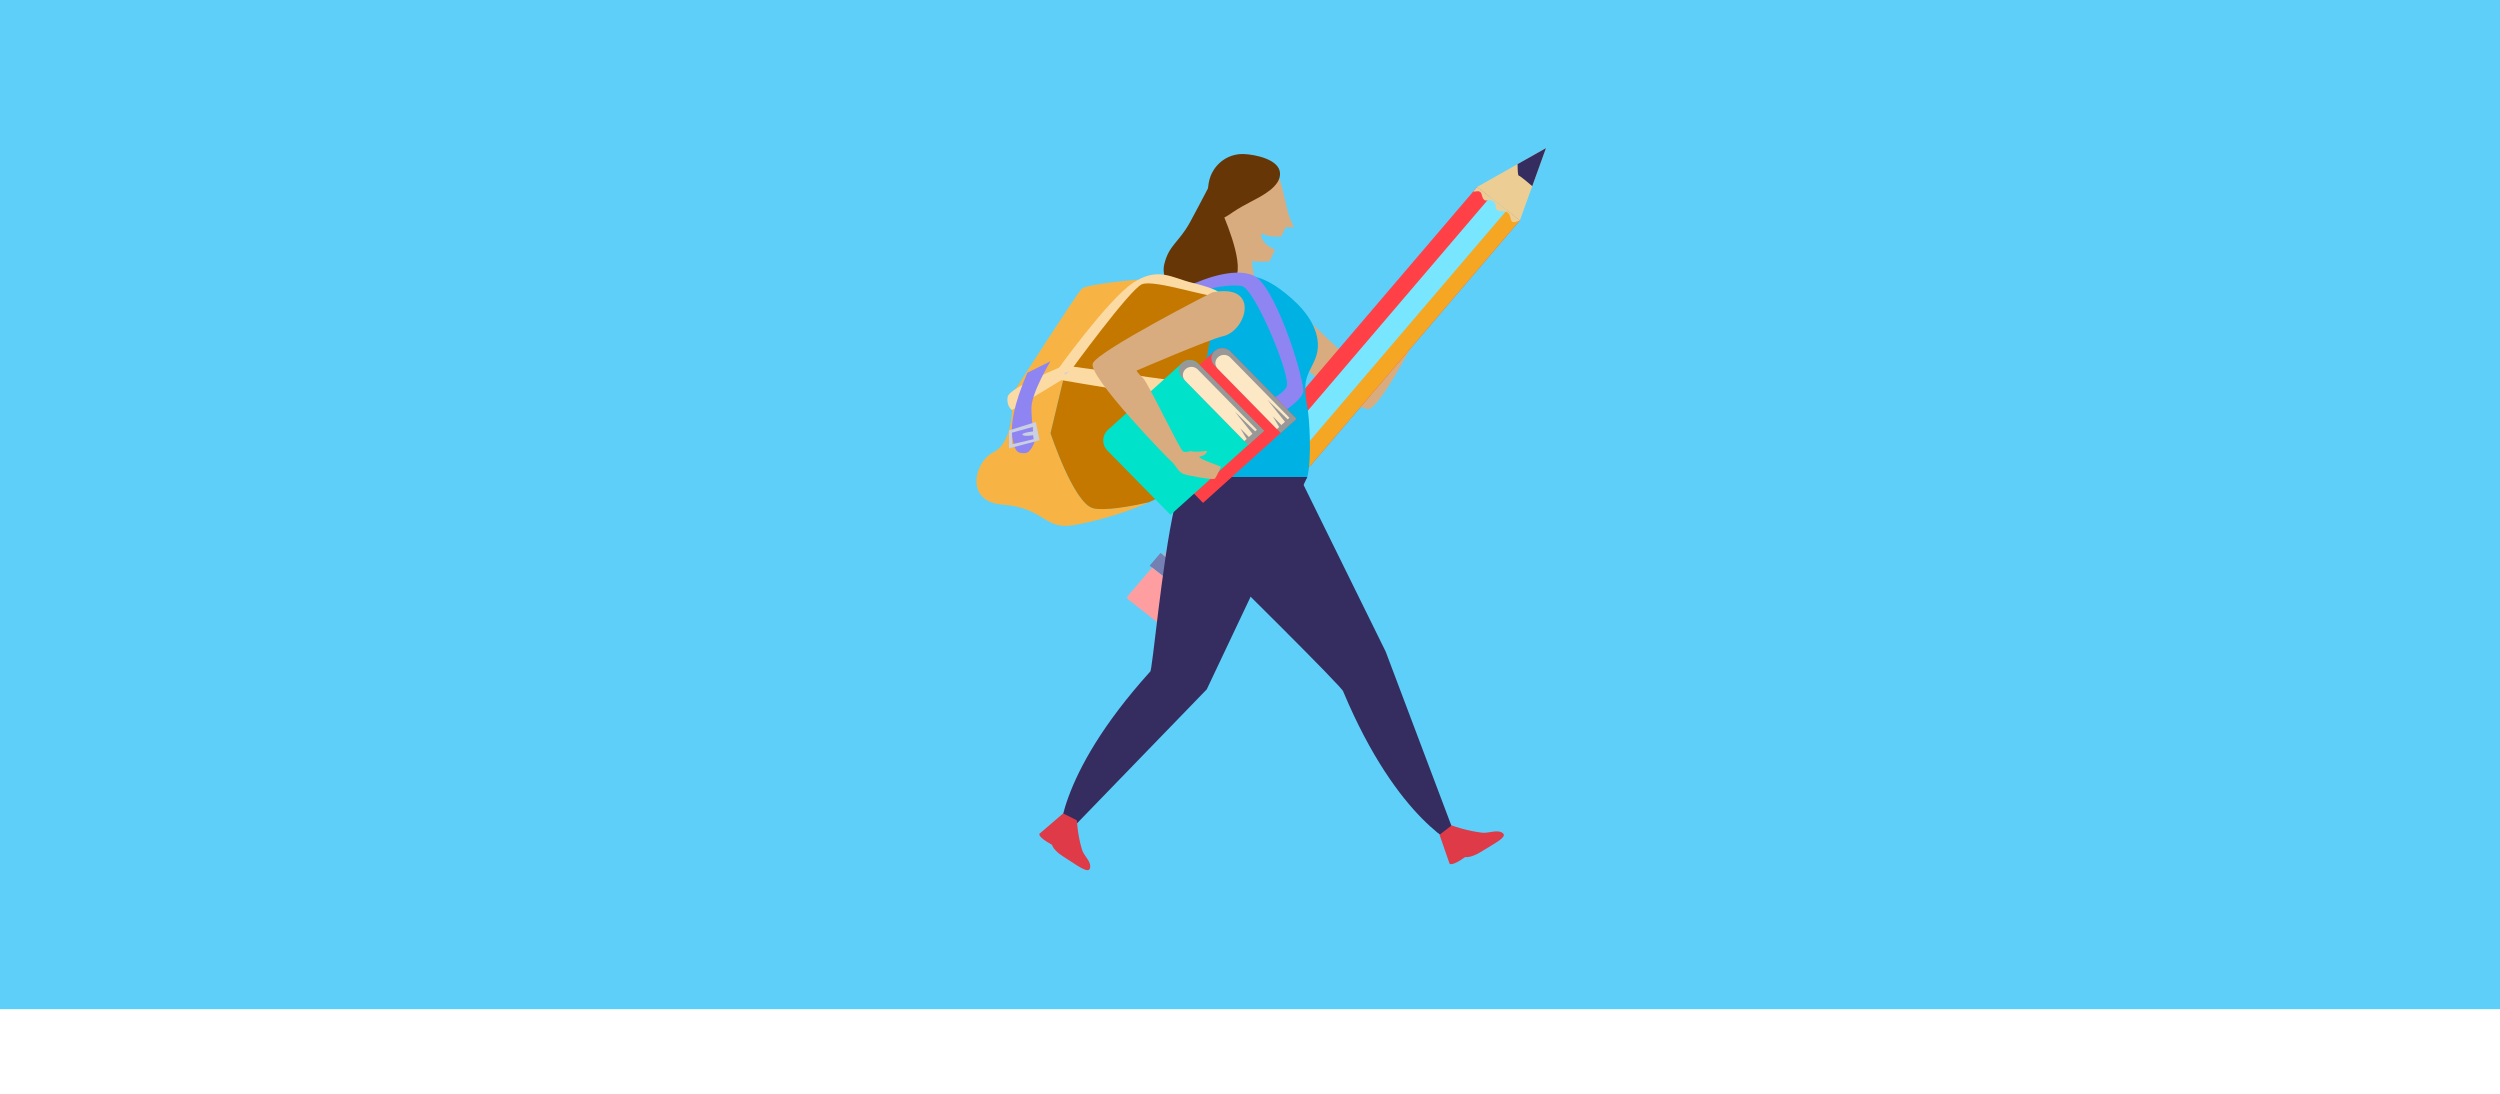 <svg xmlns="http://www.w3.org/2000/svg" viewBox="0 0 1090 476.88"><defs><style>      .cls-1 {        fill: #5ecff8;      }      .cls-2 {        fill: #ff4147;      }      .cls-3 {        fill: #de3a47;      }      .cls-4 {        fill: #c57800;      }      .cls-5 {        fill: #7380b1;      }      .cls-6 {        fill: #ff9ea1;      }      .cls-7 {        fill: #8e85f2;      }      .cls-8 {        fill: #a8b0ce;      }      .cls-9 {        fill: #00b2e3;      }      .cls-10 {        isolation: isolate;      }      .cls-11 {        fill: #00e2ca;      }      .cls-12 {        fill: #f7b445;      }      .cls-13 {        fill: #fce8c5;      }      .cls-14 {        fill: #663606;      }      .cls-15 {        fill: #352c60;      }      .cls-16 {        fill: #ecce95;      }      .cls-17 {        fill: #fbdaa3;      }      .cls-18 {        fill: #78e6ff;      }      .cls-19 {        fill: #cacfe1;      }      .cls-20 {        fill: #d8ac7f;      }      .cls-21 {        fill: #f5a623;      }      .cls-22 {        fill: #989898;        mix-blend-mode: multiply;      }    </style></defs><g class="cls-10"><g id="Capa_1"><rect class="cls-1" width="1090" height="440"></rect><g><path class="cls-20" d="M546.95,143.73s43.39,34.75,49.51,34.64,27.93-44.59,28.58-46.53,3.38-4.31,3.28-6.62-2.17-12.58-3.2-12.93-6.04-.38-6.04-.38c0,0,.38,10.65-.62,9.91s-1.71-2.43-3.75-1.93c0,0,2.66,4.22,2.77,6.34,0,0,1.47,1.4,1.39,2.84s-23.48,24.95-24.52,27.6-2.01,3.59-2.01,3.59c0,0-25.25-23.18-28.59-27.79-6.04-8.35-28.79-5.98-16.81,11.27Z"></path><g><polygon class="cls-2" points="644.04 81.5 515.36 232.18 526.17 240.65 533.99 246.77 662.56 96.21 662.67 96.08 644.04 81.5"></polygon><polygon class="cls-21" points="654.74 90.09 526.17 240.65 533.99 246.77 662.56 96.21 654.74 90.09"></polygon><polygon class="cls-18" points="649.72 85.94 521.04 236.63 528.31 242.32 656.99 91.64 649.72 85.94"></polygon><polygon class="cls-16" points="674.03 64.58 661.67 71.55 644.04 81.5 662.67 96.08 668.05 81.16 674.03 64.58"></polygon><path class="cls-16" d="M662.67,96.08s-2.56,1.22-3.37.59c-.8-.63-.55-2.91-1.94-4-1.39-1.09-3.07-.18-4.48-1.03-1.42-.85.04-2.36-1.77-3.78-1.81-1.42-2.9.16-4.02-.73-1.12-.89-.72-2.72-1.78-3.46-1.06-.75-2.26.15-2.93-.22l1.66-1.94,18.63,14.59Z"></path><path class="cls-15" d="M674.03,64.58l-12.36,6.97c0,2.27.1,4.96.51,5.02.71.09,5.87,4.6,5.87,4.6l5.98-16.58Z"></path><polygon class="cls-5" points="517.44 227.66 512.72 233.19 533.86 249.74 538.58 244.21 517.44 227.66"></polygon><polygon class="cls-5" points="505.98 241.09 501.25 246.62 522.39 263.17 527.12 257.64 505.98 241.09"></polygon><polygon class="cls-8" points="513.78 234.03 507.04 241.92 525.67 256.51 532.41 248.61 513.78 234.03"></polygon><path class="cls-6" d="M502.31,247.46l-10.69,12.51c-.34.39-.27.97.14,1.29l17.73,13.88c.41.32,1.01.26,1.35-.13l10.69-12.51-19.22-15.04Z"></path></g><path class="cls-15" d="M566.29,207.25l37.87,76.86,32.18,85.25s-26.79-10.8-50.69-67.85c.65-.92-53.61-54.46-53.61-54.46l34.25-39.82Z"></path><polygon class="cls-20" points="533.33 106.22 529.71 126.04 547.43 125.47 544.69 106.29 533.33 106.22"></polygon><path class="cls-20" d="M533.36,76.96c6.15-.77,20.97-4.26,24.87,1.88,0,0,1.99,7.82,3,12.39,1.02,4.56,3,7.82,3,7.82l-3.76.12-1.85,3.94c-2.37.15-6.24.13-8.2-1.33-1.04.38-.85,4.3,5.51,7.06l-2.38,5.08s-10.79,1.39-19.02-3.54c-8.24-4.93-7.32-32.64-1.17-33.42Z"></path><path class="cls-9" d="M542.95,120.77c-28.18-2-20.91,33.18-18.23,49.57,1.29,7.88-5.88,46.83,1.7,49.94,4.84,1.99,12.61,1.73,17.9,1.31,4.19-.33,24.62-9.45,25.67-13.62,2.04-8.09.93-25.53,0-30.59-.72-3.89-1.43-8.67-.29-12.5,1.21-4.08,3.93-7.32,4.67-11.62,1.53-8.87-4.55-17.31-11.24-23.15-6.28-5.49-15.25-12.04-24.33-9.22"></path><path class="cls-14" d="M528.44,95.59c.09.07.19.12.29.15,3.08.82,6.28-1.52,8.62-3.11,2.79-1.9,5.52-3.37,8.53-4.95,4.42-2.32,12.42-6.31,12.22-12.07-.21-6.14-10.86-8.23-15.65-8.44-6.18-.26-11.55,3.18-14.13,8.48-1.65,3.38-1.81,7.15-1.53,10.82.14,1.78.24,8.01,1.65,9.12Z"></path><path class="cls-14" d="M529.92,75.84s-6.15,12-11.05,21.01c-4.91,9.01-9.27,9.87-11.31,18.62-2.04,8.75,11.49,31.54,15.95,17.42,4.47-14.12,11.33-5.36,15.27-11.99,3.94-6.64-6.24-29.04-6.24-29.04l-2.62-16.02Z"></path><path class="cls-15" d="M569.98,207.97l-43.83,92.58-64.37,66.47s-2.26-27.75,39.73-74.24c.87.1,5.12-47.82,10.57-71.68,1.81-7.93,9.78-13.13,9.78-13.13h48.12Z"></path><path class="cls-3" d="M469.53,357.65s.21,6.19,2.25,12.88c.82,2.69,4.15,5.15,3.47,7.96s-6.12-1.61-10.84-4.5c-2.73-1.67-5.08-3.65-5.75-5.67-6.59-3.61-5.43-4.82-5.43-4.82l10.3-8.85,6,3.01Z"></path><path class="cls-3" d="M632.93,359.88s6.01,2.29,13.23,3.18c2.91.36,6.59-1.58,9,.14s-3.99,4.73-8.64,7.71c-2.69,1.73-5.53,3-7.73,2.78-6.09,4.34-6.79,2.84-6.79,2.84l-4.36-12.58,5.28-4.07Z"></path><path class="cls-7" d="M521.87,123.12s15.71-7.17,24.81-2.9,21.02,41.53,21.57,50.06-49.57,30.98-49.57,30.98v-11.51s41.94-14.87,42.48-21.86c.55-6.99-14.36-42.05-19.63-43.14s-14.84,1.3-14.84,1.3l-10.81-1.3,5.99-1.62Z"></path><g><path class="cls-12" d="M500.87,219c-13.08,5.87-29.29,9.82-35.35,10.24-10.09.7-11.54-8.01-28.36-9.22-16.81-1.21-12.27-18.79-4.09-22.79,8.18-4.01,8.18-18.45,8.18-18.45l22.84-15.32-6.07,25.41s10.12,30.63,18.58,32.71c5,1.24,16.06-.75,24.27-2.58Z"></path><path class="cls-4" d="M524.23,169.06s-.21,23.33-5.32,36.17c-2.04,5.13-9.35,9.88-18.03,13.78h0c-8.21,1.83-19.27,3.82-24.27,2.58-8.46-2.09-18.58-32.71-18.58-32.71l6.07-25.41,2.13-1.43,1.17-.27,56.84,7.29Z"></path><polygon class="cls-12" points="467.39 161.77 466.22 162.04 466.75 161.68 467.39 161.77"></polygon><path class="cls-12" d="M441.53,171.6s27.81-43.46,30.12-45.68c2.32-2.22,24.72-4.01,24.72-4.01l-26.09,33.24-7.22,8.87-17.99,6-3.54,1.57Z"></path><path class="cls-4" d="M531.09,129.05l-7.09,38.57-58.47-6.99s23.7-35.99,32.99-39.02c9.28-3.03,34.88,5.92,32.58,7.44Z"></path><path class="cls-17" d="M523.99,167.63s5.88,3.34.96,5.81c-4.91,2.47-62.16-7.71-62.16-7.71l-21.54,13.05s-2.59-1.57-1.91-5.74,24.81-13.7,24.81-13.7l59.84,8.29Z"></path><path class="cls-17" d="M466.75,161.68s25.76-35.37,31.08-37.72c5.32-2.35,30.12,6.26,33.26,5.09,3.14-1.17-2.04-3.5-11.18-5.73-9.13-2.23-14.99-7.16-25.9,0s-33.26,38.36-33.26,38.36c0,0,4.67,1.81,6,0Z"></path><path class="cls-7" d="M458.02,157.51s-8.31,13.7-8.31,20.36,1.36,14.75,1.36,14.75c0,0-1.64,4.96-4.23,4.96s-4.26.1-5.32-6,.27-14.71,6.41-29.08l10.09-4.98Z"></path><path class="cls-19" d="M451.62,184l-11.69,3.65v7.83l13.33-3.52-1.64-7.96ZM441.2,193.7v-5.04l9.24-2.57v2.02s-5.28.55-4.62,1.46c.66.91,4.62.17,4.62.17l.23,1.74-9.46,2.22Z"></path><polygon class="cls-19" points="464.33 162.48 466.22 162.04 464.09 163.46 464.33 162.48"></polygon></g><g><g><path class="cls-2" d="M565.26,182.61l-40.73,36.65-27.53-28.05c-2.54-2.58-2.4-6.65.3-9.08l32.33-29.09c1.94-1.75,4.99-1.66,6.81.2l28.82,29.37Z"></path><path class="cls-22" d="M565.26,182.61l-6.85,6.16-28.98-29.53c-1.73-1.77-1.64-4.54.2-6.2h0c1.94-1.74,4.99-1.65,6.81.2l28.82,29.37Z"></path><path class="cls-13" d="M561.43,182.83l-8.83-8.53,7.64,9.6-1.56,1.41-3.73-3.8,2.77,4.67-.98.89-25.81-26.3c-1.42-1.44-1.35-3.71.16-5.07.75-.68,1.72-1,2.68-.97.96.03,1.91.41,2.61,1.13l25.81,26.3-.76.68Z"></path></g><g><path class="cls-11" d="M551.08,187.83l-40.73,36.65-27.53-28.05c-2.54-2.58-2.4-6.65.3-9.08l32.33-29.09c1.94-1.75,4.99-1.66,6.81.2l28.82,29.37Z"></path><path class="cls-22" d="M551.08,187.83l-6.85,6.16-28.98-29.53c-1.73-1.77-1.64-4.54.2-6.2h0c1.94-1.74,4.99-1.65,6.81.2l28.82,29.37Z"></path><path class="cls-13" d="M547.25,188.05l-8.83-8.53,7.64,9.6-1.56,1.41-3.73-3.8,2.77,4.67-.98.89-25.81-26.3c-1.42-1.44-1.35-3.71.16-5.07.75-.68,1.72-1,2.68-.97.96.03,1.91.41,2.61,1.13l25.81,26.3-.76.68Z"></path></g></g><path class="cls-20" d="M528.55,127.47s-49.91,25.49-52.09,30.98,32.71,41.5,34.35,42.81,2.91,4.61,5.18,5.39,12.99,2.78,13.72,2,2.64-5.22,2.64-5.22c0,0-10.45-3.65-9.36-4.26s3-.61,3.27-2.61c0,0-5.09.78-7.18.09,0,0-1.91.78-3.27.17s-15.36-30.19-17.54-32.11-2.73-3.13-2.73-3.13c0,0,31.9-13.73,37.62-14.97,10.35-2.24,16.58-23.32-4.62-19.14Z"></path></g></g></g></svg>